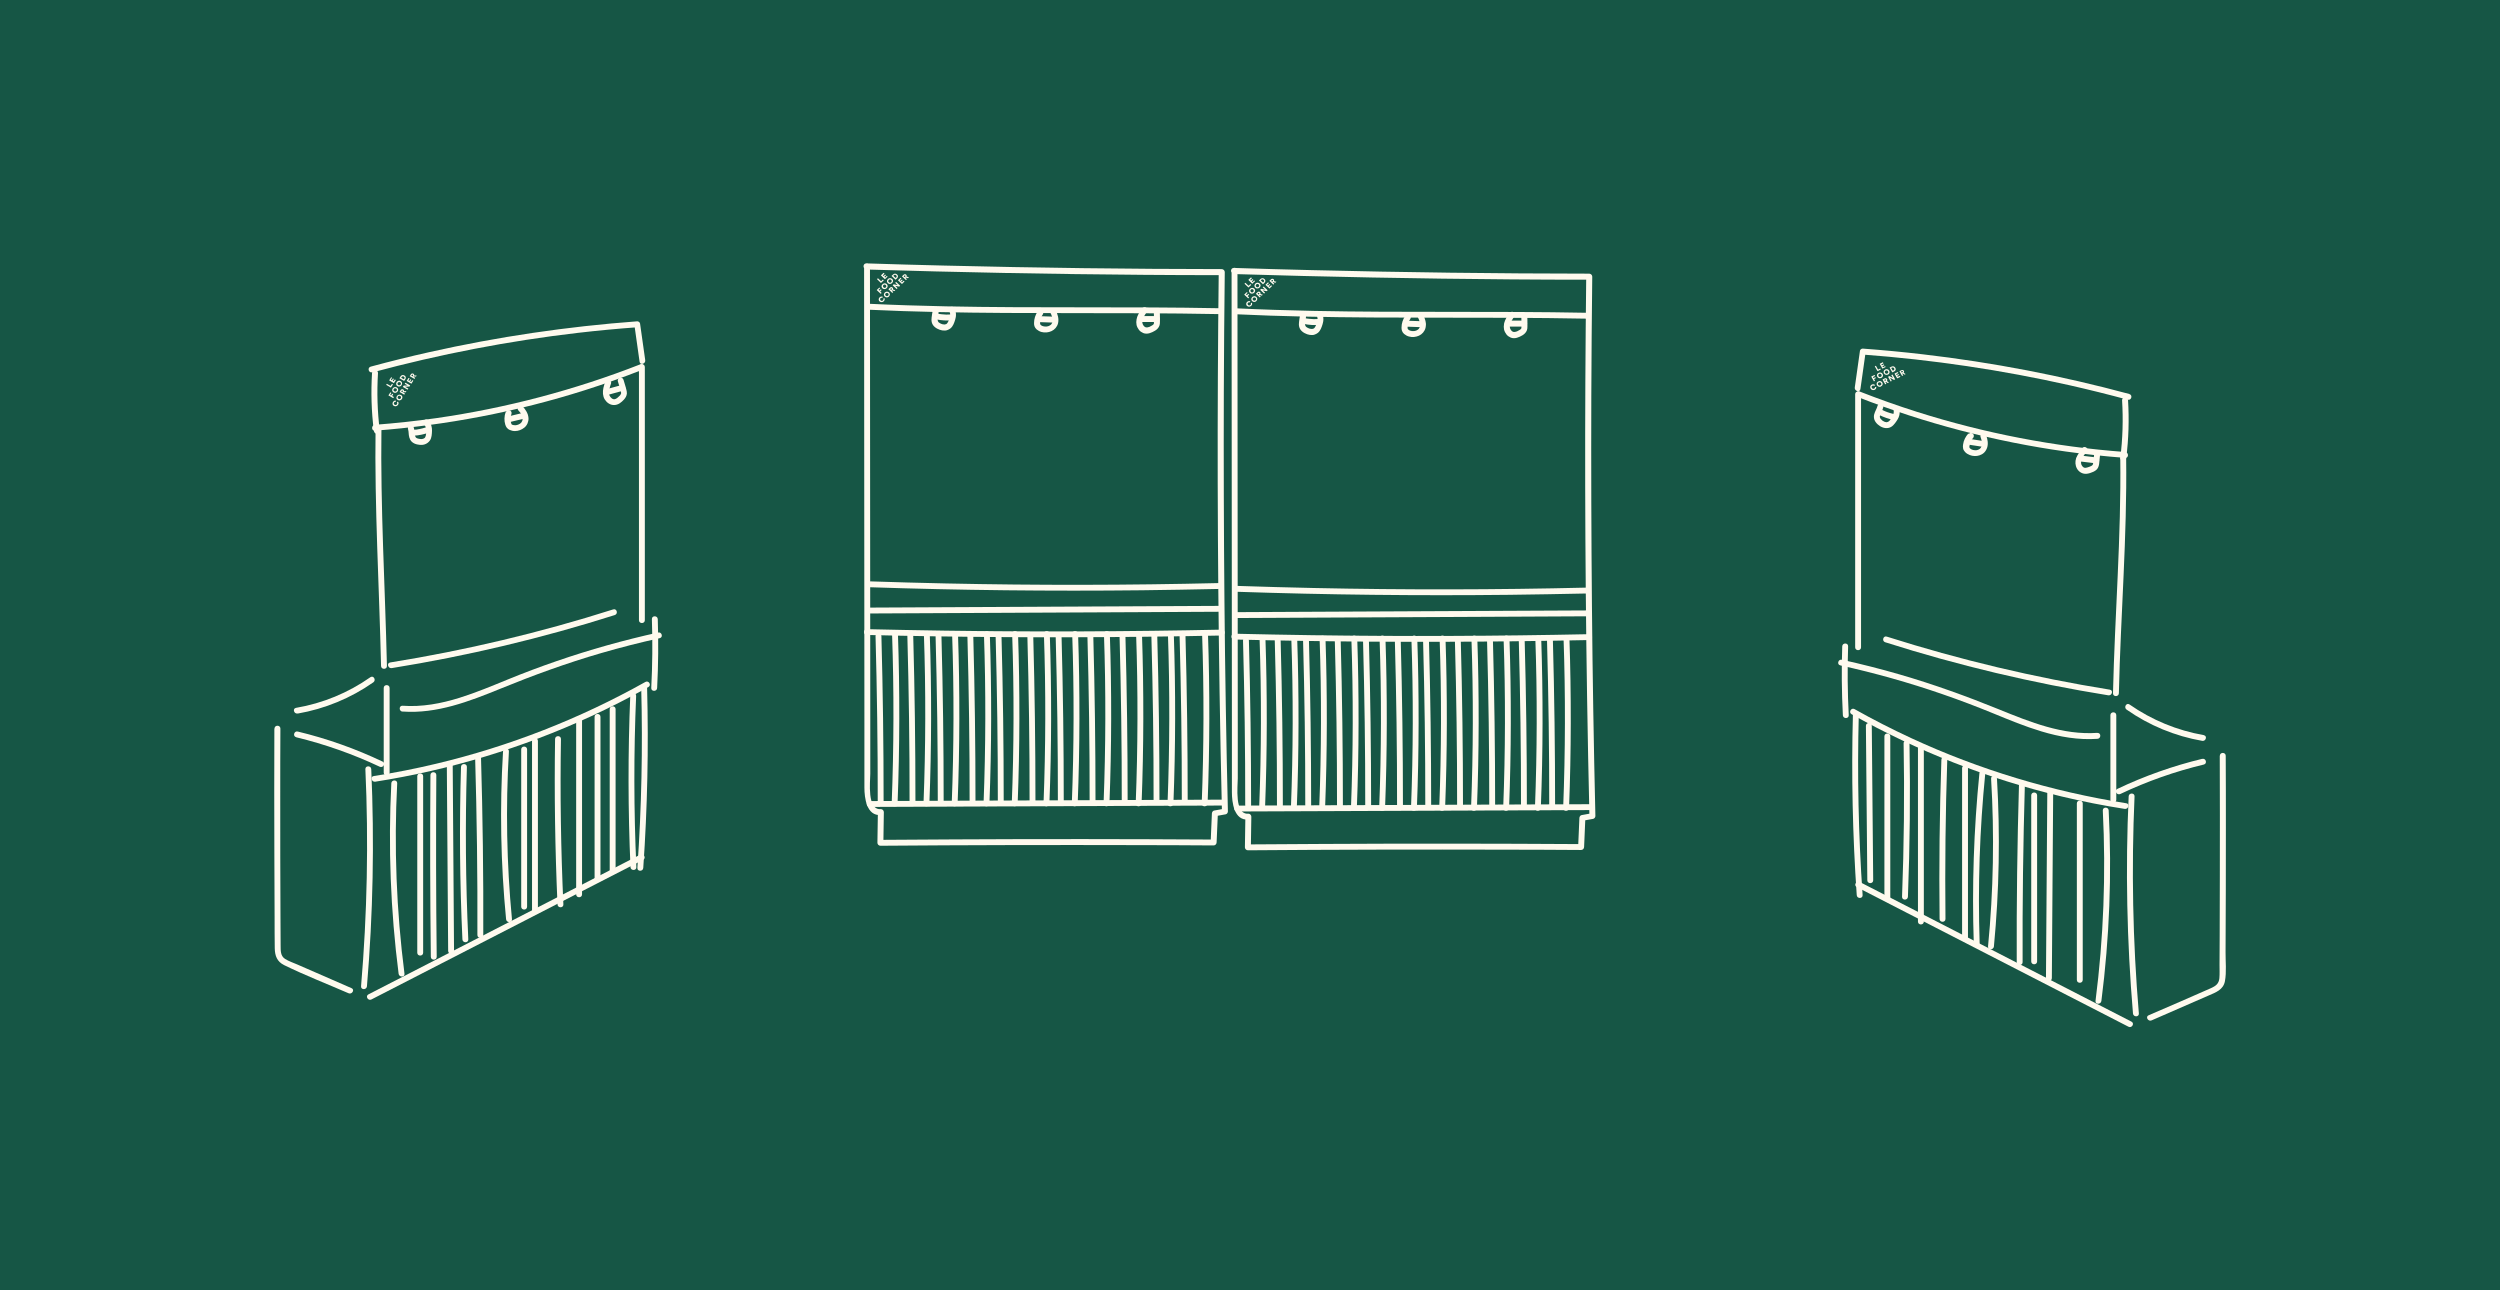 <svg viewBox="0 0 318.92 164.61" xmlns="http://www.w3.org/2000/svg" data-name="Calque 1" id="Calque_1">
  <defs>
    <style>
      .cls-1 {
        fill: #fffaee;
      }

      .cls-2 {
        fill: #165645;
      }
    </style>
  </defs>
  <rect height="173.67" width="327.45" y="-4.53" x="-4.27" class="cls-2"></rect>
  <g>
    <path d="M47.91,54.65c-.14,10.11.47,20.21.7,30.31.01.48.76.48.75,0-.23-10.11-.84-20.2-.7-30.31,0-.48-.74-.48-.75,0h0Z" class="cls-1"></path>
    <path d="M47.82,54.94c9.09-.68,18.09-2.4,26.78-5.16,2.46-.78,4.9-1.65,7.3-2.59.44-.17.25-.9-.2-.72-8.38,3.28-17.13,5.59-26.04,6.87-2.6.37-5.21.65-7.83.85-.48.04-.48.79,0,.75h0Z" class="cls-1"></path>
    <path d="M81.51,46.82v32.3c0,.48.75.48.75,0v-32.3c0-.48-.75-.48-.75,0h0Z" class="cls-1"></path>
    <path d="M47.46,47.58c-.15,2.46-.08,4.93.23,7.37.03.2.15.38.38.38.18,0,.4-.17.38-.38-.31-2.44-.38-4.91-.23-7.37.01-.2-.18-.38-.38-.38-.21,0-.36.17-.38.38h0Z" class="cls-1"></path>
    <path d="M47.49,47.51c8.61-2.32,17.39-4.02,26.25-5.05,2.51-.29,5.03-.53,7.55-.71l-.36-.28c.22,1.56.44,3.12.66,4.68.07.48.79.27.72-.2-.22-1.56-.44-3.12-.66-4.68-.02-.15-.21-.29-.36-.28-8.92.66-17.79,1.97-26.52,3.93-2.51.56-5,1.18-7.48,1.85-.47.13-.27.85.2.72h0Z" class="cls-1"></path>
    <path d="M49.97,85.23c9.64-1.55,19.15-3.81,28.46-6.77.46-.15.26-.87-.2-.72-9.3,2.96-18.82,5.22-28.46,6.77-.48.08-.27.8.2.72h0Z" class="cls-1"></path>
    <path d="M51.36,90.77c4.36.31,8.5-1.29,12.47-2.91,4.21-1.72,8.47-3.27,12.84-4.54,2.48-.72,4.98-1.36,7.49-1.91.47-.1.27-.83-.2-.72-4.38.97-8.7,2.18-12.94,3.64-2.09.72-4.17,1.5-6.22,2.34s-4.06,1.68-6.16,2.34c-2.36.74-4.8,1.2-7.29,1.02-.48-.03-.48.72,0,.75h0Z" class="cls-1"></path>
    <path d="M48.95,87.76v10.81c0,.48.75.48.75,0v-10.81c0-.48-.75-.48-.75,0h0Z" class="cls-1"></path>
    <path d="M83.16,78.98c.1,2.93.07,5.86-.08,8.79-.02.48.73.48.75,0,.15-2.93.18-5.86.08-8.79-.02-.48-.77-.48-.75,0h0Z" class="cls-1"></path>
    <path d="M37.78,94.05c3.67.89,7.25,2.15,10.66,3.76.43.21.81-.44.38-.65-3.47-1.65-7.1-2.94-10.84-3.84-.47-.11-.67.61-.2.72h0Z" class="cls-1"></path>
    <path d="M35,92.94c-.02,5.36-.02,10.72,0,16.09,0,2.66.01,5.32.03,7.98,0,1.32,0,2.64.02,3.96.02.97.29,1.7,1.2,2.15,2.67,1.31,5.49,2.4,8.22,3.59.44.19.82-.46.38-.65-2.31-1.01-4.62-2.01-6.92-3.02-.51-.22-1.08-.41-1.56-.71-.61-.39-.56-1.07-.57-1.71,0-1.25-.01-2.49-.02-3.74-.02-5.07-.04-10.14-.03-15.21,0-2.91,0-5.82.02-8.73,0-.48-.75-.48-.75,0h0Z" class="cls-1"></path>
    <path d="M46.61,98.12c.42,9.23.23,18.49-.55,27.7-.04.48.71.48.75,0,.78-9.21.96-18.46.55-27.7-.02-.48-.77-.48-.75,0h0Z" class="cls-1"></path>
    <path d="M47.38,127.5c9-4.63,18-9.25,27-13.88,2.56-1.31,5.11-2.63,7.67-3.94.43-.22.05-.87-.38-.65-9,4.63-18,9.25-27,13.88-2.56,1.31-5.11,2.63-7.67,3.94-.43.22-.05.87.38.65h0Z" class="cls-1"></path>
    <path d="M81.8,87.76c.2,7.66.04,15.32-.49,22.96-.03.48.72.48.75,0,.53-7.64.69-15.3.49-22.96-.01-.48-.76-.48-.75,0h0Z" class="cls-1"></path>
    <path d="M47.87,99.72c9.51-1.49,18.78-4.31,27.52-8.34,2.49-1.15,4.93-2.4,7.33-3.74.42-.24.04-.88-.38-.65-8.37,4.69-17.37,8.22-26.71,10.44-2.63.63-5.29,1.15-7.96,1.57-.48.07-.27.8.2.72h0Z" class="cls-1"></path>
    <path d="M49.92,99.92c-.41,8.11-.1,16.25.93,24.3.06.47.81.48.75,0-1.03-8.06-1.35-16.19-.93-24.3.02-.48-.73-.48-.75,0h0Z" class="cls-1"></path>
    <path d="M53.23,99.02v22.52c0,.48.75.48.75,0v-22.52c0-.48-.75-.48-.75,0h0Z" class="cls-1"></path>
    <path d="M57,97.44c.06,7.96.11,15.91.17,23.87,0,.48.75.48.75,0-.06-7.96-.11-15.91-.17-23.87,0-.48-.75-.48-.75,0h0Z" class="cls-1"></path>
    <path d="M60.61,96.54c.22,7.58.32,15.16.29,22.74,0,.48.75.48.75,0,.03-7.58-.07-15.16-.29-22.74-.01-.48-.76-.48-.75,0h0Z" class="cls-1"></path>
    <path d="M64.17,95.86c-.43,7.14-.3,14.3.39,21.41.05.48.8.48.75,0-.68-7.12-.81-14.28-.39-21.41.03-.48-.72-.48-.75,0h0Z" class="cls-1"></path>
    <path d="M67.87,94.51v21.62c0,.48.75.48.75,0v-21.62c0-.48-.75-.48-.75,0h0Z" class="cls-1"></path>
    <path d="M73.5,91.81c0,7.43,0,14.86,0,22.29,0,.48.75.48.75,0,0-7.43,0-14.86,0-22.29,0-.48-.75-.48-.75,0h0Z" class="cls-1"></path>
    <path d="M77.78,90.46c0,6.91,0,13.81,0,20.72,0,.48.75.48.75,0,0-6.91,0-13.81,0-20.72,0-.48-.75-.48-.75,0h0Z" class="cls-1"></path>
    <path d="M37.97,91.03c3.46-.6,6.79-1.97,9.66-3.99.39-.28.02-.93-.38-.65-2.83,1.99-6.08,3.33-9.49,3.91-.47.08-.27.8.2.72h0Z" class="cls-1"></path>
    <path d="M270.48,58.43c.13,10.02-.7,20-.93,30.01-.01.48.74.48.75,0,.23-10.01,1.06-20,.93-30.01,0-.48-.76-.48-.75,0h0Z" class="cls-1"></path>
    <path d="M271.1,57.66c-9.02-.67-17.95-2.39-26.58-5.13-2.46-.78-4.9-1.65-7.3-2.59-.45-.18-.64.55-.2.72,8.53,3.34,17.44,5.67,26.51,6.94,2.51.35,5.04.62,7.57.81.48.04.48-.71,0-.75h0Z" class="cls-1"></path>
    <path d="M236.66,50.29c0,8.36,0,16.73,0,25.09,0,2.4,0,4.8,0,7.2,0,.48.75.48.75,0,0-8.36,0-16.73,0-25.09,0-2.4,0-4.8,0-7.2,0-.48-.75-.48-.75,0h0Z" class="cls-1"></path>
    <path d="M270.71,51.05c.15,2.46.08,4.93-.23,7.37-.03.2.19.38.38.38.22,0,.35-.17.38-.38.31-2.44.38-4.91.23-7.37-.01-.2-.16-.38-.38-.38-.19,0-.39.17-.38.38h0Z" class="cls-1"></path>
    <path d="M271.63,50.26c-8.64-2.33-17.44-4.03-26.33-5.06-2.55-.3-5.11-.54-7.67-.73-.15-.01-.34.12-.36.28-.22,1.56-.44,3.12-.66,4.68-.07.47.66.68.72.2.22-1.56.44-3.12.66-4.68l-.36.28c8.89.66,17.74,1.97,26.44,3.93,2.47.56,4.92,1.17,7.36,1.83.47.13.67-.6.2-.72h0Z" class="cls-1"></path>
    <path d="M269.15,87.98c-9.64-1.55-19.15-3.81-28.46-6.77-.46-.15-.66.58-.2.72,9.3,2.96,18.82,5.22,28.46,6.77.47.08.68-.65.2-.72h0Z" class="cls-1"></path>
    <path d="M267.56,93.49c-4.42.31-8.58-1.38-12.59-3.01s-8.34-3.2-12.63-4.44c-2.44-.71-4.9-1.33-7.38-1.88-.47-.1-.67.62-.2.72,4.42.98,8.78,2.2,13.05,3.68,2.17.75,4.31,1.56,6.43,2.43s4.07,1.68,6.17,2.31c2.32.7,4.73,1.12,7.16.95.48-.03.48-.78,0-.75h0Z" class="cls-1"></path>
    <path d="M269.22,91.23c0,3.6,0,7.21,0,10.81,0,.48.75.48.75,0,0-3.6,0-7.21,0-10.81,0-.48-.75-.48-.75,0h0Z" class="cls-1"></path>
    <path d="M235.01,82.45c-.1,2.93-.07,5.86.08,8.79.02.48.77.48.75,0-.15-2.93-.18-5.86-.08-8.79.02-.48-.73-.48-.75,0h0Z" class="cls-1"></path>
    <path d="M280.94,96.8c-3.73.9-7.37,2.19-10.84,3.84-.44.21-.06.85.38.65,3.41-1.62,6.99-2.88,10.66-3.76.47-.11.27-.84-.2-.72h0Z" class="cls-1"></path>
    <path d="M283.17,96.41c.02,5.07.02,10.14.01,15.21,0,2.58-.01,5.15-.02,7.73,0,1.25-.01,2.49-.02,3.74,0,.56.03,1.15-.02,1.71-.07.71-.48.99-1.08,1.26-2.64,1.18-5.3,2.31-7.95,3.46-.44.19-.06.84.38.65,2.42-1.06,4.84-2.11,7.27-3.17.92-.4,1.88-.73,2.09-1.83.22-1.18.07-2.51.08-3.7.03-5.32.04-10.64.04-15.96,0-3.03,0-6.07-.02-9.1,0-.48-.75-.48-.75,0h0Z" class="cls-1"></path>
    <path d="M271.55,101.59c-.42,9.23-.23,18.49.55,27.7.04.48.79.48.75,0-.78-9.21-.96-18.46-.55-27.7.02-.48-.73-.48-.75,0h0Z" class="cls-1"></path>
    <path d="M271.91,130.33c-9-4.63-18-9.25-27-13.88-2.56-1.31-5.11-2.63-7.67-3.94-.43-.22-.81.43-.38.65,9,4.63,18,9.25,27,13.88,2.56,1.31,5.11,2.63,7.67,3.94.43.22.81-.43.38-.65h0Z" class="cls-1"></path>
    <path d="M236.37,91.23c-.2,7.66-.04,15.32.49,22.96.03.48.78.48.75,0-.53-7.64-.69-15.3-.49-22.96.01-.48-.74-.48-.75,0h0Z" class="cls-1"></path>
    <path d="M271.25,102.47c-9.47-1.49-18.74-4.28-27.44-8.31-2.46-1.14-4.87-2.37-7.23-3.7-.42-.24-.8.41-.38.65,8.39,4.71,17.42,8.25,26.78,10.49,2.67.64,5.36,1.17,8.07,1.59.47.07.68-.65.2-.72h0Z" class="cls-1"></path>
    <path d="M268.25,103.39c.41,8.11.1,16.25-.93,24.3-.06.48.69.47.75,0,1.03-8.06,1.35-16.19.93-24.3-.02-.48-.77-.48-.75,0h0Z" class="cls-1"></path>
    <path d="M264.94,102.49c0,7.51,0,15.01,0,22.52,0,.48.75.48.75,0,0-7.51,0-15.01,0-22.52,0-.48-.75-.48-.75,0h0Z" class="cls-1"></path>
    <path d="M261.17,100.91c-.06,7.96-.11,15.91-.17,23.87,0,.48.75.48.75,0,.06-7.96.11-15.91.17-23.87,0-.48-.75-.48-.75,0h0Z" class="cls-1"></path>
    <path d="M257.56,100.01c-.22,7.58-.32,15.16-.29,22.74,0,.48.75.48.75,0-.03-7.58.07-15.16.29-22.74.01-.48-.74-.48-.75,0h0Z" class="cls-1"></path>
    <path d="M254,99.33c.43,7.14.3,14.3-.39,21.41-.05.48.7.48.75,0,.68-7.12.81-14.28.39-21.41-.03-.48-.78-.48-.75,0h0Z" class="cls-1"></path>
    <path d="M250.3,97.99c0,7.21,0,14.41,0,21.62,0,.48.75.48.75,0,0-7.21,0-14.41,0-21.62,0-.48-.75-.48-.75,0h0Z" class="cls-1"></path>
    <path d="M244.67,95.28c0,7.43,0,14.86,0,22.29,0,.48.75.48.75,0,0-7.43,0-14.86,0-22.29,0-.48-.75-.48-.75,0h0Z" class="cls-1"></path>
    <path d="M240.39,93.93c0,6.91,0,13.81,0,20.72,0,.48.75.48.75,0,0-6.91,0-13.81,0-20.72,0-.48-.75-.48-.75,0h0Z" class="cls-1"></path>
    <path d="M281.15,93.78c-3.41-.59-6.65-1.93-9.49-3.91-.4-.28-.77.37-.38.65,2.88,2.02,6.2,3.39,9.66,3.99.47.08.67-.64.2-.72h0Z" class="cls-1"></path>
    <path d="M110.5,34.38c11.79.36,23.58.59,35.38.68,3.32.03,6.65.04,9.97.04l-.38-.38c-.1,8.93-.15,17.87-.13,26.8s.1,17.87.24,26.8c.08,5.07.18,10.14.3,15.21l.28-.36-1.28.23c-.17.03-.27.21-.28.36l-.16,3.72.38-.38c-11.02-.07-22.04-.08-33.06-.02-3.15.01-6.3.03-9.45.06l.38.38.06-3.92c0-.19-.17-.39-.38-.38-1.8.15-1.35-3.52-1.35-4.5,0-2.33,0-4.65,0-6.98,0-4.69,0-9.38-.01-14.08,0-9.3-.02-18.6-.02-27.9,0-5.27,0-10.55-.01-15.82,0-.48-.75-.48-.75,0,0,9.72.02,19.43.02,29.15s.02,19.43.02,29.15c0,2.74,0,5.48,0,8.22,0,1.32.27,3.66,2.1,3.51l-.38-.38-.06,3.92c0,.2.17.38.38.38,11.02-.09,22.04-.11,33.06-.08,3.15,0,6.3.02,9.45.04.21,0,.37-.17.38-.38l.16-3.72-.28.36,1.28-.23c.16-.03.28-.21.28-.36-.21-8.93-.36-17.86-.44-26.8s-.11-17.87-.08-26.8c.02-5.07.06-10.14.12-15.21,0-.2-.17-.37-.38-.38-11.8-.01-23.59-.16-35.38-.45-3.32-.08-6.64-.17-9.96-.28-.48-.01-.48.74,0,.75h0Z" class="cls-1"></path>
    <path d="M110.82,39.51c11.59.55,23.2.4,34.8.45,3.3.01,6.6.05,9.89.11.48,0,.48-.74,0-.75-11.6-.23-23.21,0-34.81-.24-3.3-.07-6.59-.17-9.89-.33-.48-.02-.48.73,0,.75h0Z" class="cls-1"></path>
    <path d="M118.95,39.66c0,.11,0,.22-.02.33v-.1c-.04.41-.17.83-.06,1.25.13.48.56.77,1.01.93.2.07.43.11.64.1.12,0,.24-.02.35-.07.14-.05.26-.12.38-.21.33-.27.48-.71.6-1.11.06-.21.11-.43.1-.66,0-.25-.06-.49-.15-.72-.04-.09-.08-.17-.17-.22-.08-.05-.2-.07-.29-.04s-.18.09-.22.17-.07.2-.04.29c.06.15.11.3.13.45v-.1c0,.12,0,.25-.01.37v-.1c-.02.27-.12.54-.23.8l.04-.09c-.05.11-.11.22-.18.32l.06-.08c-.05.06-.1.12-.16.17l.08-.06c-.06.04-.11.08-.18.1l.09-.04c-.07.03-.14.05-.22.06h.1c-.09,0-.19,0-.28-.01h.1c-.14,0-.27-.04-.4-.1l.09.04c-.13-.06-.26-.12-.37-.21l.08.06c-.06-.04-.11-.09-.15-.15l.06.08c-.04-.05-.07-.1-.1-.16l.04.09c-.03-.07-.05-.14-.06-.22v.1c0-.14,0-.27.02-.41v.1c.03-.32.12-.64.1-.96,0-.2-.17-.38-.38-.38-.2,0-.38.17-.38.38h0Z" class="cls-1"></path>
    <path d="M121.43,40.11c-.48.04-.96.03-1.43-.03h.1c-.15,0-.3-.03-.45-.06-.1-.02-.2-.01-.29.04-.08.05-.15.13-.17.22-.02.1-.02.2.04.29.05.08.13.15.22.17.65.14,1.32.18,1.98.12.1,0,.19-.04.27-.11.07-.07.11-.17.11-.27s-.04-.2-.11-.27c-.07-.06-.17-.12-.27-.11h0Z" class="cls-1"></path>
    <path d="M132.38,39.72c-.3.43-.47.97-.47,1.49,0,.14.01.29.06.42.06.15.15.29.27.39.18.15.39.27.62.33.43.12.88.07,1.28-.11s.72-.55.83-.99c.14-.58-.04-1.19-.32-1.7-.09-.17-.35-.24-.51-.13-.18.11-.23.33-.13.51.05.09.09.18.13.27l-.04-.09c.08.19.14.39.17.6v-.1c0,.14,0,.27,0,.41v-.1c0,.11-.03.22-.07.32l.04-.09c-.04.08-.08.16-.13.23l.06-.08c-.06.08-.13.14-.2.2l.08-.06c-.08.06-.18.12-.27.16l.09-.04c-.12.05-.25.08-.38.1h.1c-.14,0-.27,0-.41-.01h.1c-.12,0-.24-.04-.35-.08l.09.04c-.1-.04-.18-.09-.27-.16l.08.06s-.1-.08-.14-.13l.06.08s-.05-.08-.07-.12l.04.09s-.03-.1-.04-.15v.1c0-.15,0-.31.02-.46v.1c.01-.21.07-.41.15-.6l-.04.09c.06-.15.14-.29.23-.42.05-.08.06-.2.04-.29s-.09-.18-.17-.22c-.09-.05-.19-.07-.29-.04s-.17.09-.22.17h0Z" class="cls-1"></path>
    <path d="M134.58,40.4c-.68-.02-1.37-.04-2.05-.07-.2,0-.38.18-.38.38,0,.21.16.37.38.38.68.02,1.37.04,2.05.07.2,0,.38-.18.38-.38,0-.21-.16-.37-.38-.38h0Z" class="cls-1"></path>
    <path d="M145.65,39.39c-.28.41-.57.84-.66,1.34-.05.25-.05.49,0,.74.06.23.17.44.31.62s.34.31.55.4c.25.1.53.09.78.02s.49-.19.71-.32c.25-.15.45-.35.56-.63.06-.15.07-.32.07-.48,0-.15,0-.29,0-.44,0-.3,0-.6-.02-.91,0-.2-.17-.38-.38-.38-.2,0-.38.17-.38.38,0,.26.02.52.02.78s.02.5-.01.75v-.1s0,.07,0,.1c0,.01,0,.03-.01.04,0,.01-.02.06,0,0,.03-.06,0,0,0,.01,0,.01-.01.02-.02.03s-.02.02-.02.03c.04-.08.04-.05.02-.02-.02.02-.04.04-.06.06-.02.01-.04.05-.06.05,0,0,.07-.05.03-.02-.01,0-.03.02-.04.03-.03.02-.05.03-.08.05-.11.06-.22.12-.33.18-.01,0-.08.03-.02,0,.05-.02,0,0,0,0-.03.01-.07.02-.1.03-.07.02-.13.04-.2.04h.1c-.08,0-.16,0-.24-.01h.1c-.05,0-.1,0-.15-.02-.01,0-.03-.01-.04-.01-.04-.01.09.04.04.01-.02-.01-.04-.02-.07-.04s-.04-.03-.06-.04c-.05-.03.06.05.03.02,0,0-.02-.01-.03-.02-.04-.04-.08-.07-.11-.12,0,0-.02-.02-.02-.03,0,.01.06.08.02.03-.01-.02-.03-.04-.04-.06-.03-.04-.05-.09-.07-.14.06.11.01.03,0,0,0-.02-.02-.05-.02-.07-.01-.05-.03-.11-.03-.16v.1c0-.11,0-.22.02-.33v.1c0-.12.03-.23.07-.34,0-.03.02-.06.03-.08,0-.01.01-.03.02-.04,0,.01-.03.07-.01.03.03-.06.05-.12.08-.17.12-.22.26-.43.4-.63.11-.16.04-.42-.13-.51-.19-.1-.39-.04-.51.13h0Z" class="cls-1"></path>
    <path d="M147.56,40.32h-2.11c-.2,0-.38.17-.38.38s.16.38.38.38h2.11c.2,0,.38-.17.38-.38s-.16-.38-.38-.38h0Z" class="cls-1"></path>
    <path d="M110.85,74.91c11.6.39,23.2.52,34.81.39,3.29-.04,6.57-.1,9.86-.17.48-.01.48-.76,0-.75-11.6.28-23.21.3-34.81.05-3.29-.07-6.57-.16-9.85-.27-.48-.02-.48.73,0,.75h0Z" class="cls-1"></path>
    <path d="M110.94,78.26c11.6-.06,23.21-.11,34.81-.17l9.86-.05c.48,0,.48-.75,0-.75-11.6.06-23.21.11-34.81.17-3.29.02-6.57.03-9.86.05-.48,0-.48.75,0,.75h0Z" class="cls-1"></path>
    <path d="M110.58,81c11.78.29,23.56.37,35.34.23,3.32-.04,6.64-.09,9.95-.16.48-.01.48-.76,0-.75-11.78.25-23.56.3-35.34.13-3.32-.05-6.64-.11-9.95-.19-.48-.01-.48.74,0,.75h0Z" class="cls-1"></path>
    <path d="M110.94,102.94c11.69-.05,23.38-.09,35.06-.14,3.32-.01,6.64-.03,9.96-.04.48,0,.48-.75,0-.75-11.71.05-23.41.09-35.12.14-3.3.01-6.6.03-9.91.04-.48,0-.48.75,0,.75h0Z" class="cls-1"></path>
    <path d="M111.69,81.12c.19,7.01.29,14.02.28,21.04,0,.48.75.48.75,0,0-7.01-.09-14.03-.28-21.04-.01-.48-.76-.48-.75,0h0Z" class="cls-1"></path>
    <path d="M113.8,80.87c.25,7.21.23,14.42-.05,21.63-.02.48.73.48.75,0,.28-7.21.29-14.42.05-21.63-.02-.48-.77-.48-.75,0h0Z" class="cls-1"></path>
    <path d="M115.75,81.12c.19,7.01.29,14.02.28,21.04,0,.48.75.48.75,0,0-7.01-.09-14.03-.28-21.04-.01-.48-.76-.48-.75,0h0Z" class="cls-1"></path>
    <path d="M117.86,80.87c.25,7.21.23,14.42-.05,21.63-.02.48.73.48.75,0,.28-7.21.29-14.42.05-21.63-.02-.48-.77-.48-.75,0h0Z" class="cls-1"></path>
    <path d="M119.35,81.12c.19,7.01.29,14.02.28,21.04,0,.48.75.48.75,0,0-7.01-.09-14.03-.28-21.04-.01-.48-.76-.48-.75,0h0Z" class="cls-1"></path>
    <path d="M121.46,80.87c.25,7.21.23,14.42-.05,21.63-.02.48.73.48.75,0,.28-7.21.29-14.42.05-21.63-.02-.48-.77-.48-.75,0h0Z" class="cls-1"></path>
    <path d="M123.41,81.12c.19,7.01.29,14.02.28,21.04,0,.48.75.48.75,0,0-7.01-.09-14.03-.28-21.04-.01-.48-.76-.48-.75,0h0Z" class="cls-1"></path>
    <path d="M125.52,80.87c.25,7.21.23,14.42-.05,21.63-.02.48.73.48.75,0,.28-7.21.29-14.42.05-21.63-.02-.48-.77-.48-.75,0h0Z" class="cls-1"></path>
    <path d="M127.01,81.12c.19,7.01.29,14.02.28,21.04,0,.48.75.48.75,0,0-7.01-.09-14.03-.28-21.04-.01-.48-.76-.48-.75,0h0Z" class="cls-1"></path>
    <path d="M129.12,80.87c.25,7.21.23,14.42-.05,21.63-.02.48.73.48.75,0,.28-7.21.29-14.42.05-21.63-.02-.48-.77-.48-.75,0h0Z" class="cls-1"></path>
    <path d="M131.06,81.12c.19,7.01.29,14.02.28,21.04,0,.48.75.48.75,0,0-7.01-.09-14.03-.28-21.04-.01-.48-.76-.48-.75,0h0Z" class="cls-1"></path>
    <path d="M133.17,80.87c.25,7.21.23,14.42-.05,21.63-.02.48.73.48.75,0,.28-7.21.29-14.42.05-21.63-.02-.48-.77-.48-.75,0h0Z" class="cls-1"></path>
    <path d="M134.67,81.12c.19,7.01.29,14.02.28,21.04,0,.48.75.48.75,0,0-7.01-.09-14.03-.28-21.04-.01-.48-.76-.48-.75,0h0Z" class="cls-1"></path>
    <path d="M136.78,80.87c.25,7.21.23,14.42-.05,21.63-.02.48.73.48.75,0,.28-7.21.29-14.42.05-21.63-.02-.48-.77-.48-.75,0h0Z" class="cls-1"></path>
    <path d="M138.72,81.12c.19,7.01.29,14.02.28,21.04,0,.48.75.48.75,0,0-7.01-.09-14.03-.28-21.04-.01-.48-.76-.48-.75,0h0Z" class="cls-1"></path>
    <path d="M140.83,80.87c.25,7.21.23,14.42-.05,21.63-.02.48.73.48.75,0,.28-7.21.29-14.42.05-21.63-.02-.48-.77-.48-.75,0h0Z" class="cls-1"></path>
    <path d="M142.82,81.12c.19,7.01.29,14.02.28,21.04,0,.48.75.48.75,0,0-7.01-.09-14.03-.28-21.04-.01-.48-.76-.48-.75,0h0Z" class="cls-1"></path>
    <path d="M144.93,80.87c.25,7.21.23,14.42-.05,21.63-.02.48.73.48.75,0,.28-7.21.29-14.42.05-21.63-.02-.48-.77-.48-.75,0h0Z" class="cls-1"></path>
    <path d="M146.88,81.12c.19,7.01.29,14.02.28,21.04,0,.48.75.48.75,0,0-7.01-.09-14.03-.28-21.04-.01-.48-.76-.48-.75,0h0Z" class="cls-1"></path>
    <path d="M148.99,80.87c.25,7.21.23,14.42-.05,21.63-.02.48.73.48.75,0,.28-7.21.29-14.42.05-21.63-.02-.48-.77-.48-.75,0h0Z" class="cls-1"></path>
    <path d="M150.48,81.12c.19,7.01.29,14.02.28,21.04,0,.48.75.48.75,0,0-7.01-.09-14.03-.28-21.04-.01-.48-.76-.48-.75,0h0Z" class="cls-1"></path>
    <path d="M153.35,80.87c.25,7.21.23,14.42-.05,21.63-.02.48.73.48.75,0,.28-7.21.29-14.42.05-21.63-.02-.48-.77-.48-.75,0h0Z" class="cls-1"></path>
    <g>
      <path d="M112.18,38.43s-.03-.04-.04-.06c-.07-.13-.06-.26.02-.38.05-.07.12-.12.21-.15.08-.03.17-.02.24.02,0,0,0,0,.02,0-.03.05-.05.09-.08.14,0,0,0,0,0,0-.07-.03-.14-.02-.2.02-.03.02-.06.06-.07.09-.03.09,0,.16.06.22.1.09.24.07.32-.03.05-.06.06-.13.02-.2.05-.03.09-.05.14-.08,0,0,0,0,0,.01.04.08.05.17.02.25-.06.14-.17.23-.33.26-.1.02-.19-.01-.27-.07,0,0,0,0-.01,0-.02-.02-.04-.03-.05-.05Z" class="cls-1"></path>
      <path d="M112.73,34.81l.11.1-.22.21.1.09.2-.19.1.1-.2.19.1.09h.01c.06-.07.13-.13.19-.2,0,0,.02,0,.02,0,.03.03.06.06.09.09l-.34.32h-.02c-.16-.17-.32-.32-.48-.47,0,0-.01,0-.02-.01.11-.11.22-.21.34-.32Z" class="cls-1"></path>
      <path d="M112,35.5l.4.38.23-.22.11.1-.35.33h-.02c-.16-.17-.32-.32-.48-.47,0,0-.01,0-.02-.01.04-.04.08-.08.12-.11Z" class="cls-1"></path>
      <path d="M114.18,36.44c.05.05.11.1.16.16s.11.1.16.16l-.12.11-.51-.48h.01s.08-.09.12-.12c0,0,.02-.01.03,0,.15.03.31.06.46.1,0,0,.01,0,.02,0l-.31-.29.12-.11.51.48-.04.04s-.05.04-.07.07c0,0-.02,0-.03,0-.17-.03-.34-.07-.51-.1,0,0-.01,0-.02,0,0,0,0,0,0,0Z" class="cls-1"></path>
      <path d="M113.11,36.77c-.09.08-.19.12-.31.11-.15-.01-.25-.09-.31-.21-.06-.12-.04-.24.04-.35.05-.08.13-.13.22-.16.15-.05.3,0,.4.11.13.15.1.34-.01.46-.01.01-.02.02-.03.03ZM112.7,36.66c.11.11.26.07.33-.03.09-.13,0-.3-.15-.33-.09-.01-.18.04-.22.12-.04.08-.03.16.05.23Z" class="cls-1"></path>
      <path d="M113.39,37.84c-.08.07-.2.12-.34.09-.22-.05-.4-.31-.22-.56.07-.1.18-.16.3-.17.12,0,.22.04.3.13.14.15.11.36-.05.51ZM112.99,37.71c.08.08.19.09.29.02.07-.05.1-.14.08-.21-.02-.08-.11-.15-.2-.16-.09,0-.18.04-.22.13-.04.08-.02.16.05.23Z" class="cls-1"></path>
      <path d="M113.79,36.12c-.08.07-.19.11-.31.1-.23-.02-.44-.29-.27-.55.07-.11.18-.18.32-.19.12,0,.22.04.3.12.15.16.12.37-.04.51ZM113.69,36c.09-.09.09-.2,0-.29-.09-.09-.22-.09-.31,0-.09.09-.09.21,0,.29.09.09.22.09.31,0Z" class="cls-1"></path>
      <path d="M114.24,35.68c-.17-.16-.34-.32-.51-.48,0,0,0,0,0,0,.07-.07.14-.14.22-.2.12-.1.29-.13.44-.02.09.06.15.14.16.25,0,.08-.02.16-.07.22-.02.02-.03.04-.05.06-.06.06-.12.12-.18.17,0,0,0,0-.01,0ZM114.25,35.46s.07-.06.1-.09c.05-.06.06-.13.01-.2-.02-.02-.04-.05-.06-.07-.07-.06-.16-.07-.23-.02-.04.03-.07.06-.11.1,0,0,0,0,0,0l.29.28Z" class="cls-1"></path>
      <path d="M115.96,35.37s-.08.08-.13.12c0,0-.01,0-.02,0-.08-.03-.17-.05-.25-.08-.01,0-.02,0-.03,0,0,0-.02.02-.03.03l.19.18-.12.11c-.17-.16-.34-.32-.51-.48,0,0,0,0,.01-.01.06-.06.13-.12.19-.18.04-.04.09-.07.16-.08.14-.02.3.12.23.28,0,0,0,0,0,.02.1.03.21.06.31.09ZM115.4,35.35s.05-.05.08-.07c0,0,.01-.02.02-.03.02-.04.01-.07-.02-.1-.03-.03-.07-.03-.1,0-.03.03-.07.06-.1.09l.12.12Z" class="cls-1"></path>
      <path d="M113.33,36.9s0,0,.01-.01c.06-.06.13-.12.19-.19.04-.04.09-.07.15-.08.14-.02.3.12.23.28,0,0,0,0,0,.02.05.02.1.03.15.05.05.02.1.03.16.05l-.03.02s-.06.06-.09.09c0,0-.02.01-.03,0-.08-.03-.17-.05-.25-.08-.01,0-.02,0-.03,0,0,0-.02.02-.03.03l.19.18-.12.11c-.17-.16-.34-.32-.51-.48ZM113.67,37s.05-.05.07-.07c0,0,.01-.01.02-.02.03-.04.02-.08,0-.11-.03-.03-.07-.03-.11,0-.03.02-.05.04-.07.06,0,0-.02.02-.02.02l.12.12Z" class="cls-1"></path>
      <path d="M115.06,35.64l.1.1-.2.19.1.09.22-.21.11.1-.33.32-.51-.48.33-.32.11.1-.22.21.1.09.2-.19Z" class="cls-1"></path>
      <path d="M112.29,36.76l-.11.11-.11.11.11.1.19-.18.1.1-.19.19.19.18-.12.11-.51-.48.34-.32.11.1Z" class="cls-1"></path>
    </g>
    <path d="M157.38,34.96c11.79.36,23.58.59,35.38.68,3.32.03,6.65.04,9.97.04l-.38-.38c-.1,8.93-.15,17.87-.13,26.8s.1,17.87.24,26.8c.08,5.07.18,10.14.3,15.21l.28-.36-1.28.23c-.17.03-.27.21-.28.36l-.16,3.72.38-.38c-11.02-.07-22.04-.08-33.06-.02-3.15.01-6.3.03-9.45.06l.38.38c.02-1.31.04-2.61.06-3.92,0-.19-.17-.39-.38-.38-1.8.15-1.35-3.52-1.35-4.5,0-2.33,0-4.65,0-6.98,0-4.69,0-9.38-.01-14.08,0-9.3-.02-18.6-.02-27.9,0-5.27,0-10.55-.01-15.82,0-.48-.75-.48-.75,0,0,9.72.02,19.43.02,29.15s.02,19.43.02,29.15c0,2.74,0,5.48,0,8.22,0,1.32.27,3.66,2.1,3.51l-.38-.38c-.02,1.31-.04,2.61-.06,3.92,0,.2.17.38.38.38,11.02-.09,22.04-.11,33.06-.08,3.15,0,6.3.02,9.45.04.21,0,.37-.17.38-.38l.16-3.72-.28.36,1.28-.23c.16-.03.28-.21.28-.36-.21-8.93-.36-17.86-.44-26.8s-.11-17.87-.08-26.8c.02-5.07.06-10.14.12-15.21,0-.2-.17-.37-.38-.38-11.8-.01-23.59-.16-35.38-.45-3.32-.08-6.64-.17-9.96-.28-.48-.01-.48.74,0,.75h0Z" class="cls-1"></path>
    <path d="M157.69,40.09c11.59.55,23.2.4,34.8.45,3.3.01,6.6.05,9.89.11.48,0,.48-.74,0-.75-11.6-.23-23.21,0-34.81-.24-3.3-.07-6.59-.17-9.89-.33-.48-.02-.48.73,0,.75h0Z" class="cls-1"></path>
    <path d="M165.82,40.23c0,.11,0,.22-.02.33v-.1c-.04.41-.17.83-.06,1.25.13.48.56.77,1.01.93.2.07.43.11.64.1.12,0,.24-.02.35-.07.14-.05.26-.12.38-.21.33-.27.48-.71.6-1.11.06-.21.11-.43.1-.66,0-.25-.06-.49-.15-.72-.04-.09-.08-.17-.17-.22-.08-.05-.2-.07-.29-.04s-.18.09-.22.17-.07.2-.04.29c.06.15.11.3.13.45v-.1c0,.12,0,.25-.01.37v-.1c-.02.27-.12.54-.23.8l.04-.09c-.05.11-.11.22-.18.32l.06-.08c-.05.06-.1.12-.16.17l.08-.06c-.06.04-.11.08-.18.1l.09-.04c-.07.03-.14.05-.22.06h.1c-.09,0-.19,0-.28-.01h.1c-.14,0-.27-.04-.4-.1l.09.04c-.13-.06-.26-.12-.37-.21l.08.06c-.06-.04-.11-.09-.15-.15l.06.08c-.04-.05-.07-.1-.1-.16l.04.09c-.03-.07-.05-.14-.06-.22v.1c0-.14,0-.27.02-.41v.1c.03-.32.12-.64.1-.96,0-.2-.17-.38-.38-.38-.2,0-.38.17-.38.38h0Z" class="cls-1"></path>
    <path d="M168.31,40.69c-.48.04-.96.03-1.43-.03h.1c-.15,0-.3-.03-.45-.06-.1-.02-.2-.01-.29.04-.08.05-.15.13-.17.22-.02.1-.02.2.04.29.05.08.13.15.22.17.65.14,1.32.18,1.98.12.1,0,.19-.04.27-.11.07-.07.11-.17.11-.27s-.04-.2-.11-.27c-.07-.06-.17-.12-.27-.11h0Z" class="cls-1"></path>
    <path d="M179.26,40.3c-.3.43-.47.97-.47,1.49,0,.14.01.29.06.42.06.15.15.29.27.39.18.15.39.27.62.33.43.12.88.07,1.28-.11s.72-.55.83-.99c.14-.58-.04-1.19-.32-1.7-.09-.17-.35-.24-.51-.13-.18.11-.23.33-.13.51.05.09.09.18.13.27l-.04-.09c.08.19.14.39.17.6v-.1c0,.14,0,.27,0,.41v-.1c0,.11-.03.22-.07.32l.04-.09c-.04.08-.08.16-.13.23l.06-.08c-.06.08-.13.14-.2.2l.08-.06c-.08.06-.18.12-.27.16l.09-.04c-.12.05-.25.08-.38.1h.1c-.14,0-.27,0-.41-.01h.1c-.12,0-.24-.04-.35-.08l.09.04c-.1-.04-.18-.09-.27-.16l.08.06s-.1-.08-.14-.13l.06.08s-.05-.08-.07-.12l.04.09s-.03-.1-.04-.15v.1c0-.15,0-.31.02-.46v.1c.01-.21.07-.41.15-.6l-.04.09c.06-.15.14-.29.23-.42.05-.08.06-.2.04-.29s-.09-.18-.17-.22c-.09-.05-.19-.07-.29-.04s-.17.09-.22.17h0Z" class="cls-1"></path>
    <path d="M181.46,40.98c-.68-.02-1.37-.04-2.05-.07-.2,0-.38.18-.38.38,0,.21.16.37.38.38.68.02,1.37.04,2.05.07.2,0,.38-.18.38-.38,0-.21-.16-.37-.38-.38h0Z" class="cls-1"></path>
    <path d="M192.53,39.97c-.28.41-.57.84-.66,1.34-.05.25-.05.49,0,.74.06.23.17.44.31.62s.34.31.55.4c.25.1.53.09.78.02s.49-.19.71-.32c.25-.15.45-.35.56-.63.06-.15.07-.32.07-.48,0-.15,0-.29,0-.44,0-.3,0-.6-.02-.91,0-.2-.17-.38-.38-.38-.2,0-.38.17-.38.38,0,.26.02.52.02.78s.02.5-.01.75v-.1s0,.07,0,.1c0,.01,0,.03-.01.04,0,.01-.02.06,0,0,.03-.06,0,0,0,.01,0,.01-.01.02-.02.03s-.02.02-.02.03c.04-.08.04-.05.02-.02-.02.02-.04.04-.06.06-.02.01-.04.05-.06.05,0,0,.07-.05.03-.02-.01,0-.03.02-.04.03-.03.02-.05.03-.08.05-.11.06-.22.12-.33.18-.01,0-.08.03-.02,0,.05-.02,0,0,0,0-.03.01-.07.02-.1.03-.07.02-.13.04-.2.04h.1c-.08,0-.16,0-.24-.01h.1c-.05,0-.1,0-.15-.02-.01,0-.03-.01-.04-.01-.04-.01.09.04.04.01-.02-.01-.04-.02-.07-.04s-.04-.03-.06-.04c-.05-.03.06.05.03.02,0,0-.02-.01-.03-.02-.04-.04-.08-.07-.11-.12,0,0-.02-.02-.02-.03,0,.01.06.08.02.03-.01-.02-.03-.04-.04-.06-.03-.04-.05-.09-.07-.14.06.11.01.03,0,0,0-.02-.02-.05-.02-.07-.01-.05-.03-.11-.03-.16v.1c0-.11,0-.22.02-.33v.1c0-.12.03-.23.07-.34,0-.03.02-.06.03-.08,0-.01.01-.03.02-.04,0,.01-.03.07-.01.03.03-.06.05-.12.08-.17.12-.22.26-.43.4-.63.11-.16.04-.42-.13-.51-.19-.1-.39-.04-.51.13h0Z" class="cls-1"></path>
    <path d="M194.43,40.9h-2.11c-.2,0-.38.17-.38.38s.16.38.38.38h2.11c.2,0,.38-.17.38-.38s-.16-.38-.38-.38h0Z" class="cls-1"></path>
    <path d="M157.73,75.49c11.6.39,23.2.52,34.81.39,3.29-.04,6.57-.1,9.86-.17.48-.01.48-.76,0-.75-11.6.28-23.21.3-34.81.05-3.29-.07-6.57-.16-9.85-.27-.48-.02-.48.73,0,.75h0Z" class="cls-1"></path>
    <path d="M157.82,78.84c11.6-.06,23.21-.11,34.81-.17l9.86-.05c.48,0,.48-.75,0-.75-11.6.06-23.21.11-34.81.17l-9.86.05c-.48,0-.48.75,0,.75h0Z" class="cls-1"></path>
    <path d="M157.45,81.58c11.78.29,23.56.37,35.34.23,3.32-.04,6.64-.09,9.95-.16.48-.01.48-.76,0-.75-11.78.25-23.56.3-35.34.13-3.32-.05-6.64-.11-9.95-.19-.48-.01-.48.74,0,.75h0Z" class="cls-1"></path>
    <path d="M157.82,103.52c11.69-.05,23.38-.09,35.06-.14,3.32-.01,6.64-.03,9.96-.04.48,0,.48-.75,0-.75-11.71.05-23.41.09-35.12.14-3.3.01-6.6.03-9.91.04-.48,0-.48.75,0,.75h0Z" class="cls-1"></path>
    <path d="M158.57,81.7c.19,7.01.29,14.02.28,21.04,0,.48.75.48.75,0,0-7.01-.09-14.03-.28-21.04-.01-.48-.76-.48-.75,0h0Z" class="cls-1"></path>
    <path d="M160.68,81.44c.25,7.21.23,14.42-.05,21.63-.02.48.73.48.75,0,.28-7.21.29-14.42.05-21.63-.02-.48-.77-.48-.75,0h0Z" class="cls-1"></path>
    <path d="M162.62,81.7c.19,7.01.29,14.02.28,21.04,0,.48.75.48.75,0,0-7.01-.09-14.03-.28-21.04-.01-.48-.76-.48-.75,0h0Z" class="cls-1"></path>
    <path d="M164.73,81.44c.25,7.21.23,14.42-.05,21.63-.02.48.73.48.75,0,.28-7.21.29-14.42.05-21.63-.02-.48-.77-.48-.75,0h0Z" class="cls-1"></path>
    <path d="M166.23,81.7c.19,7.01.29,14.02.28,21.04,0,.48.75.48.75,0,0-7.01-.09-14.03-.28-21.04-.01-.48-.76-.48-.75,0h0Z" class="cls-1"></path>
    <path d="M168.34,81.44c.25,7.21.23,14.42-.05,21.63-.02.48.73.48.75,0,.28-7.21.29-14.42.05-21.63-.02-.48-.77-.48-.75,0h0Z" class="cls-1"></path>
    <path d="M170.28,81.7c.19,7.01.29,14.02.28,21.04,0,.48.75.48.75,0,0-7.01-.09-14.03-.28-21.04-.01-.48-.76-.48-.75,0h0Z" class="cls-1"></path>
    <path d="M172.39,81.44c.25,7.21.23,14.42-.05,21.63-.02.48.73.48.75,0,.28-7.21.29-14.42.05-21.63-.02-.48-.77-.48-.75,0h0Z" class="cls-1"></path>
    <path d="M173.88,81.7c.19,7.01.29,14.02.28,21.04,0,.48.75.48.75,0,0-7.01-.09-14.03-.28-21.04-.01-.48-.76-.48-.75,0h0Z" class="cls-1"></path>
    <path d="M175.99,81.44c.25,7.21.23,14.42-.05,21.63-.02.48.73.48.75,0,.28-7.21.29-14.42.05-21.63-.02-.48-.77-.48-.75,0h0Z" class="cls-1"></path>
    <path d="M177.94,81.7c.19,7.01.29,14.02.28,21.04,0,.48.75.48.75,0,0-7.01-.09-14.03-.28-21.04-.01-.48-.76-.48-.75,0h0Z" class="cls-1"></path>
    <path d="M180.05,81.44c.25,7.21.23,14.42-.05,21.63-.02.48.73.48.75,0,.28-7.21.29-14.42.05-21.63-.02-.48-.77-.48-.75,0h0Z" class="cls-1"></path>
    <path d="M181.54,81.7c.19,7.01.29,14.02.28,21.04,0,.48.75.48.75,0,0-7.01-.09-14.03-.28-21.04-.01-.48-.76-.48-.75,0h0Z" class="cls-1"></path>
    <path d="M183.65,81.44c.25,7.21.23,14.42-.05,21.63-.02.48.73.48.75,0,.28-7.21.29-14.42.05-21.63-.02-.48-.77-.48-.75,0h0Z" class="cls-1"></path>
    <path d="M185.6,81.7c.19,7.01.29,14.02.28,21.04,0,.48.75.48.75,0,0-7.01-.09-14.03-.28-21.04-.01-.48-.76-.48-.75,0h0Z" class="cls-1"></path>
    <path d="M187.71,81.44c.25,7.21.23,14.42-.05,21.63-.02.48.73.48.75,0,.28-7.21.29-14.42.05-21.63-.02-.48-.77-.48-.75,0h0Z" class="cls-1"></path>
    <path d="M189.7,81.7c.19,7.01.29,14.02.28,21.04,0,.48.75.48.75,0,0-7.01-.09-14.03-.28-21.04-.01-.48-.76-.48-.75,0h0Z" class="cls-1"></path>
    <path d="M191.81,81.44c.25,7.21.23,14.42-.05,21.63-.02.48.73.48.75,0,.28-7.21.29-14.42.05-21.63-.02-.48-.77-.48-.75,0h0Z" class="cls-1"></path>
    <path d="M193.75,81.7c.19,7.01.29,14.02.28,21.04,0,.48.75.48.75,0,0-7.01-.09-14.03-.28-21.04-.01-.48-.76-.48-.75,0h0Z" class="cls-1"></path>
    <path d="M195.86,81.44c.25,7.21.23,14.42-.05,21.63-.02.48.73.48.75,0,.28-7.21.29-14.42.05-21.63-.02-.48-.77-.48-.75,0h0Z" class="cls-1"></path>
    <path d="M197.35,81.7c.19,7.01.29,14.02.28,21.04,0,.48.75.48.75,0,0-7.01-.09-14.03-.28-21.04-.01-.48-.76-.48-.75,0h0Z" class="cls-1"></path>
    <path d="M199.46,81.44c.25,7.21.23,14.42-.05,21.63-.02.48.73.48.75,0,.28-7.21.29-14.42.05-21.63-.02-.48-.77-.48-.75,0h0Z" class="cls-1"></path>
    <g>
      <path d="M159.06,39.01s-.03-.04-.04-.06c-.07-.13-.06-.26.02-.38.05-.07.12-.12.21-.15.08-.03.17-.02.24.02,0,0,0,0,.02,0-.03.05-.05.09-.08.14,0,0,0,0,0,0-.07-.03-.14-.02-.2.02-.03.02-.06.06-.07.09-.03.09,0,.16.06.22.1.09.24.07.32-.03.05-.06.06-.13.02-.2.05-.03.09-.05.14-.08,0,0,0,0,0,.01.04.08.05.17.02.25-.06.14-.17.23-.33.26-.1.02-.19-.01-.27-.07,0,0,0,0-.01,0-.02-.02-.04-.03-.05-.05Z" class="cls-1"></path>
      <path d="M159.6,35.39l.11.1-.22.21.1.09.2-.19.1.1-.2.19.1.09h.01c.06-.07.13-.13.19-.2,0,0,.02,0,.02,0,.03.03.06.06.09.09l-.34.32h-.02c-.16-.17-.32-.32-.48-.47,0,0-.01,0-.02-.01.11-.11.22-.21.34-.32Z" class="cls-1"></path>
      <path d="M158.88,36.08l.4.38.23-.22.11.1-.35.33h-.02c-.16-.17-.32-.32-.48-.47,0,0-.01,0-.02-.01.04-.04.08-.08.12-.11Z" class="cls-1"></path>
      <path d="M161.06,37.02c.05.05.11.1.16.16s.11.1.16.16l-.12.11-.51-.48h.01s.08-.09.12-.12c0,0,.02-.01.03,0,.15.03.31.06.46.1,0,0,.01,0,.02,0l-.31-.29.12-.11.51.48-.04.04s-.05.04-.07.07c0,0-.02,0-.03,0-.17-.03-.34-.07-.51-.1,0,0-.01,0-.02,0,0,0,0,0,0,0Z" class="cls-1"></path>
      <path d="M159.99,37.35c-.09.08-.19.12-.31.11-.15-.01-.25-.09-.31-.21-.06-.12-.04-.24.04-.35.05-.08.13-.13.22-.16.15-.05.3,0,.4.11.13.15.1.34-.01.46-.01.01-.02.02-.03.03ZM159.57,37.24c.11.11.26.07.33-.03.09-.13,0-.3-.15-.33-.09-.01-.18.04-.22.12-.04.08-.03.16.05.23Z" class="cls-1"></path>
      <path d="M160.26,38.42c-.08.07-.2.12-.34.09-.22-.05-.4-.31-.22-.56.07-.1.18-.16.3-.17.12,0,.22.04.3.13.14.15.11.36-.05.51ZM159.86,38.29c.08.08.19.09.29.02.07-.05.1-.14.08-.21-.02-.08-.11-.15-.2-.16-.09,0-.18.04-.22.13-.04.08-.02.16.05.23Z" class="cls-1"></path>
      <path d="M160.67,36.7c-.08.07-.19.11-.31.1-.23-.02-.44-.29-.27-.55.07-.11.18-.18.32-.19.12,0,.22.04.3.12.15.16.12.37-.04.51ZM160.57,36.58c.09-.09.09-.2,0-.29-.09-.09-.22-.09-.31,0-.09.09-.09.21,0,.29.09.09.22.09.31,0Z" class="cls-1"></path>
      <path d="M161.11,36.26l-.51-.48s0,0,0,0c.07-.07.14-.14.22-.2.12-.1.29-.13.44-.02.09.06.15.14.16.25,0,.08-.02.16-.07.22-.02.02-.03.04-.05.06-.06.06-.12.12-.18.17,0,0,0,0-.01,0ZM161.12,36.04s.07-.06.1-.09c.05-.06.06-.13.01-.2-.02-.02-.04-.05-.06-.07-.07-.06-.16-.07-.23-.02-.04.03-.07.06-.11.1,0,0,0,0,0,0l.29.28Z" class="cls-1"></path>
      <path d="M162.83,35.95s-.08.08-.13.12c0,0-.01,0-.02,0-.08-.03-.17-.05-.25-.08-.01,0-.02,0-.03,0,0,0-.02.02-.03.03l.19.18-.12.11c-.17-.16-.34-.32-.51-.48,0,0,0,0,.01-.01.06-.06.13-.12.19-.18.04-.04.09-.07.16-.08.14-.02.3.12.23.28,0,0,0,0,0,.02.1.03.21.06.31.09ZM162.28,35.93s.05-.05.08-.07c0,0,.01-.02.02-.03.02-.04.01-.07-.02-.1-.03-.03-.07-.03-.1,0-.03.03-.07.06-.1.09l.12.12Z" class="cls-1"></path>
      <path d="M160.21,37.48s0,0,.01-.01c.06-.06.13-.12.19-.19.04-.04.09-.07.15-.08.14-.02.3.12.23.28,0,0,0,0,0,.02.05.02.1.03.15.05.05.02.1.03.16.05l-.03.02s-.06.06-.09.09c0,0-.02.01-.03,0-.08-.03-.17-.05-.25-.08-.01,0-.02,0-.03,0,0,0-.02.02-.03.03l.19.18-.12.11c-.17-.16-.34-.32-.51-.48ZM160.54,37.58s.05-.05.07-.07c0,0,.01-.01.02-.02.03-.04.02-.08,0-.11-.03-.03-.07-.03-.11,0-.03.02-.05.04-.07.06,0,0-.02.02-.02.02l.12.12Z" class="cls-1"></path>
      <path d="M161.94,36.22l.1.1-.2.19.1.09.22-.21.11.1-.33.32-.51-.48.33-.32.11.1-.22.21.1.09.2-.19Z" class="cls-1"></path>
      <path d="M159.17,37.34l-.11.11-.11.11.11.1.19-.18.1.1-.19.19.19.18-.12.11-.51-.48.34-.32.11.1Z" class="cls-1"></path>
    </g>
    <g>
      <path d="M50.22,51.77s-.04-.03-.05-.05c-.1-.11-.12-.23-.07-.37.03-.08.09-.15.16-.2.07-.05.16-.06.24-.04,0,0,.01,0,.02,0-.01.05-.03.1-.04.15,0,0,0,0,0,0-.08-.02-.14.01-.19.07-.03.03-.04.07-.05.11-.01.09.03.15.11.2.12.07.25.01.31-.11.03-.07.02-.14-.03-.2.04-.04.08-.07.12-.11,0,0,0,0,.01.01.06.07.09.15.08.24-.02.15-.11.26-.26.33-.09.04-.19.04-.28,0,0,0,0,0-.01,0-.02-.01-.04-.02-.06-.04Z" class="cls-1"></path>
      <path d="M49.89,48.12l.13.07-.16.25.12.07.15-.23.12.07-.15.23.12.07v-.02c.06-.07.11-.15.15-.22,0-.01.01-.01.02,0,.04.02.08.04.11.07l-.25.39h-.02c-.19-.12-.38-.23-.57-.34,0,0-.01,0-.02,0,.08-.13.17-.26.25-.39Z" class="cls-1"></path>
      <path d="M49.35,48.96l.48.27.17-.26.13.07-.26.4h-.02c-.19-.12-.38-.23-.57-.34,0,0-.01,0-.02,0,.03-.05.06-.09.09-.14Z" class="cls-1"></path>
      <path d="M51.69,49.35c.07.04.13.07.2.11s.13.07.2.11l-.09.14-.61-.35h0c.03-.06.06-.1.09-.15,0-.01.01-.02.03-.02.16,0,.32-.01.47-.02,0,0,.01,0,.02,0l-.37-.21.09-.14.61.35-.03.05s-.03.05-.05.08c0,.01-.01.01-.02.01-.17,0-.35.01-.52.02,0,0-.01,0-.02,0,0,0,0,0,0,0Z" class="cls-1"></path>
      <path d="M50.73,49.93c-.07.1-.16.16-.27.18-.14.02-.26-.03-.35-.13-.09-.1-.1-.22-.05-.35.03-.09.09-.16.17-.2.14-.08.3-.07.42.02.16.11.18.3.1.45,0,.01-.02.03-.02.03ZM50.3,49.92c.14.08.27,0,.32-.11.06-.15-.06-.3-.23-.28-.09,0-.17.08-.19.17-.02.09.01.17.1.21Z" class="cls-1"></path>
      <path d="M51.25,50.91c-.06.09-.17.16-.31.17-.23,0-.46-.21-.34-.49.05-.11.13-.2.26-.23.12-.04.23-.01.33.05.17.12.19.32.07.51ZM50.83,50.88c.1.06.21.04.28-.05.06-.07.07-.16.03-.23-.04-.07-.14-.12-.23-.11-.09.01-.16.08-.18.17-.02.09.02.16.1.21Z" class="cls-1"></path>
      <path d="M51.23,49.14c-.06.09-.15.15-.28.17-.23.03-.49-.17-.39-.47.04-.12.13-.21.26-.26.12-.04.22-.02.32.05.18.12.2.33.08.51ZM51.11,49.05c.07-.1.04-.22-.07-.28-.11-.06-.23-.03-.3.07-.07.1-.04.22.07.28.11.06.23.03.3-.07Z" class="cls-1"></path>
      <path d="M51.56,48.6l-.61-.35s0,0,0,0c.05-.08.11-.17.16-.25.09-.13.25-.2.42-.13.1.04.18.1.22.21.03.08.02.16-.01.23-.01.02-.02.05-.04.07-.04.07-.09.14-.14.21,0,0,0,0,0,.01ZM51.52,48.39s.05-.08.07-.12c.04-.07.02-.14-.03-.19-.02-.02-.05-.04-.07-.05-.08-.04-.17-.03-.23.04-.03.04-.06.08-.08.12,0,0,0,0,0,0l.35.2Z" class="cls-1"></path>
      <path d="M53.16,47.9c-.03.05-.06.1-.09.14,0,0-.01,0-.02,0-.09,0-.18-.01-.27-.02-.01,0-.02,0-.02.01,0,.01-.01.02-.02.04l.23.13-.09.14-.61-.35s0,0,0-.01c.05-.07.1-.15.14-.22.03-.05.07-.09.13-.11.13-.05.32.05.29.22,0,0,0,.01,0,.02.11,0,.22.01.33.02ZM52.62,48.01s.04-.06.06-.09c0,0,0-.02.01-.03.01-.04,0-.07-.04-.09-.04-.02-.07-.01-.1.02-.03.03-.05.07-.08.11l.15.09Z" class="cls-1"></path>
      <path d="M50.97,50.01s0,0,0-.01c.05-.08.1-.15.14-.23.03-.05.07-.09.13-.11.13-.05.32.05.29.22,0,0,0,0,0,.02.05,0,.11,0,.16,0,.05,0,.11,0,.16,0l-.02.03s-.05.07-.07.11c0,0-.01.01-.02.01-.09,0-.18-.01-.27-.02-.01,0-.02,0-.02.01,0,.01-.01.02-.02.04l.23.13-.09.14-.61-.35ZM51.33,50.03s.04-.06.05-.08c0,0,0-.02.01-.02.02-.04,0-.08-.03-.1-.04-.02-.08-.02-.11.02-.02.02-.04.05-.05.08,0,0-.01.02-.02.03l.15.08Z" class="cls-1"></path>
      <path d="M52.35,48.37l.12.07-.15.23.12.07.16-.25.13.07-.25.39-.61-.35.25-.39.13.07-.16.25.12.07.15-.23Z" class="cls-1"></path>
      <path d="M49.93,50.12l-.08.13-.08.13.13.07.14-.23.12.07-.14.23.23.13-.09.14-.61-.35.25-.39.13.07Z" class="cls-1"></path>
    </g>
    <g>
      <path d="M238.61,49.52s-.02-.04-.02-.07c-.03-.15.02-.26.13-.35.07-.05.15-.08.24-.08.09,0,.16.03.23.09,0,0,0,0,.01.01-.04.04-.08.07-.11.11,0,0,0,0,0,0-.06-.05-.12-.06-.2-.04-.04.01-.07.04-.1.07-.06.07-.05.15,0,.23.07.12.21.14.32.07.06-.04.09-.1.08-.18.05-.01.1-.02.16-.03,0,0,0,.01,0,.02.02.09,0,.17-.06.24-.1.12-.23.17-.39.15-.1-.01-.18-.07-.24-.15,0,0,0,0,0-.01-.01-.02-.02-.04-.04-.06Z" class="cls-1"></path>
      <path d="M240.2,46.22l.07.13-.27.13.07.12.24-.12.07.12-.24.12.07.12h.02c.08-.05.16-.09.24-.13.01,0,.02,0,.02,0,.02.04.04.08.06.11l-.42.21v-.02c-.12-.19-.23-.38-.33-.58,0,0,0-.01-.01-.02.14-.07.28-.14.42-.21Z" class="cls-1"></path>
      <path d="M239.31,46.67l.27.48.28-.14.07.13-.43.21v-.02c-.12-.19-.23-.38-.33-.58,0,0,0-.01-.01-.02.05-.02.1-.05.15-.07Z" class="cls-1"></path>
      <path d="M241.11,48.2c.04.07.07.13.11.2s.07.13.11.2l-.14.07-.34-.61h.02s.1-.06.14-.08c.01,0,.02,0,.03,0,.14.08.28.15.42.23,0,0,.01,0,.02.01l-.21-.37.15-.07.34.61-.05.03s-.06.03-.08.04c-.01,0-.02,0-.03,0-.15-.08-.31-.17-.46-.25,0,0-.01,0-.02,0,0,0,0,0,0,0Z" class="cls-1"></path>
      <path d="M239.99,48.21c-.11.05-.22.06-.32.01-.13-.06-.21-.16-.23-.29-.02-.13.03-.24.14-.32.07-.06.16-.09.25-.09.16,0,.29.09.35.23.08.18,0,.35-.15.44-.01,0-.03.02-.03.02ZM239.63,47.98c.08.14.23.14.33.07.13-.09.1-.29-.05-.36-.08-.04-.18-.02-.25.05-.06.06-.07.15-.03.24Z" class="cls-1"></path>
      <path d="M239.94,49.31c-.1.05-.23.06-.35-.02-.2-.11-.29-.42-.04-.6.1-.07.21-.1.34-.07.12.03.2.11.25.21.09.19,0,.37-.2.47ZM239.59,49.07c.06.1.16.14.27.1.08-.03.14-.1.14-.18,0-.09-.06-.18-.14-.21-.08-.03-.18-.01-.25.05-.06.06-.07.15-.02.23Z" class="cls-1"></path>
      <path d="M240.83,47.79c-.1.04-.21.05-.32,0-.21-.09-.33-.4-.1-.6.1-.08.22-.12.36-.08.12.03.2.1.25.21.09.19,0,.39-.19.48ZM240.77,47.65c.11-.06.15-.17.08-.28-.06-.11-.18-.15-.29-.09-.11.05-.15.17-.09.28.06.11.18.15.29.09Z" class="cls-1"></path>
      <path d="M241.39,47.5l-.34-.61s0,0,0,0c.09-.04.18-.09.27-.13.15-.06.32-.04.43.11.07.09.1.18.08.29-.02.08-.06.14-.13.19-.02.02-.04.03-.07.04-.07.04-.15.07-.22.11,0,0,0,0-.01,0ZM241.46,47.29s.08-.04.12-.06c.07-.04.09-.11.07-.18,0-.03-.02-.05-.04-.08-.05-.08-.13-.11-.22-.09-.05.01-.09.04-.13.06,0,0,0,0,0,0l.2.35Z" class="cls-1"></path>
      <path d="M243.12,47.71c-.05.03-.1.05-.15.08,0,0-.01,0-.02,0-.07-.05-.15-.1-.22-.15,0,0-.02,0-.03,0-.01,0-.02.01-.04.02l.13.23-.15.07-.34-.61s0,0,.01,0c.08-.04.16-.08.24-.12.05-.03.11-.04.17-.03.14.02.25.21.13.34,0,0,0,0-.01.01.09.06.18.12.27.18ZM242.6,47.53s.06-.03.09-.05c0,0,.02-.01.03-.02.03-.03.03-.06.01-.1-.02-.03-.06-.05-.1-.04-.04.01-.08.03-.12.05l.08.15Z" class="cls-1"></path>
      <path d="M240.16,48.4s0,0,.01,0c.08-.04.16-.08.24-.12.05-.03.11-.04.17-.03.14.02.25.21.13.34,0,0,0,0-.01.01.05.03.09.06.13.09.04.03.09.06.14.09l-.03.02s-.08.04-.11.06c-.01,0-.02,0-.03,0-.07-.05-.15-.1-.22-.15,0,0-.02,0-.03,0-.01,0-.02.01-.04.02l.13.23-.15.07-.34-.61ZM240.45,48.59s.06-.03.09-.04c0,0,.02,0,.02-.01.04-.03.04-.07.02-.1-.02-.04-.06-.05-.1-.04-.03.01-.06.03-.08.04,0,0-.02,0-.03.01l.08.15Z" class="cls-1"></path>
      <path d="M242.19,47.71l.07.12-.24.12.07.12.27-.13.07.13-.41.2-.34-.61c.14-.07.27-.14.41-.2l.07.13-.27.13.06.12.24-.12Z" class="cls-1"></path>
      <path d="M239.21,47.96l-.14.07-.14.07.07.13.24-.12.07.12-.24.12.13.23-.15.07-.34-.61.42-.21.07.13Z" class="cls-1"></path>
    </g>
    <path d="M58.81,97.83c-.22,7.34-.16,14.68.18,22.01.02.48.77.48.75,0-.34-7.33-.4-14.67-.18-22.01.01-.48-.74-.48-.75,0h0Z" class="cls-1"></path>
    <path d="M54.91,98.87c-.06,7.73-.04,15.46.05,23.19,0,.48.76.48.75,0-.09-7.73-.1-15.46-.05-23.19,0-.48-.75-.48-.75,0h0Z" class="cls-1"></path>
    <path d="M70.81,94.27c-.11,7.04,0,14.08.31,21.11.02.48.77.48.75,0-.32-7.03-.43-14.07-.31-21.11,0-.48-.74-.48-.75,0h0Z" class="cls-1"></path>
    <path d="M75.85,91.44c0,6.89,0,13.77,0,20.66,0,.48.75.48.75,0,0-6.89,0-13.77,0-20.66,0-.48-.75-.48-.75,0h0Z" class="cls-1"></path>
    <path d="M80.4,88.77c-.3,7.28-.29,14.57.03,21.85.02.48.77.48.75,0-.33-7.28-.34-14.57-.03-21.85.02-.48-.73-.48-.75,0h0Z" class="cls-1"></path>
    <path d="M66.49,95.6v20.07c0,.48.75.48.75,0v-20.07c0-.48-.75-.48-.75,0h0Z" class="cls-1"></path>
    <path d="M247.66,96.9c-.23,6.77-.31,13.55-.23,20.33,0,.48.76.48.75,0-.07-6.78,0-13.56.23-20.33.02-.48-.73-.48-.75,0h0Z" class="cls-1"></path>
    <path d="M242.84,94.81c.12,6.53.05,13.06-.2,19.59-.02.48.73.48.75,0,.25-6.53.32-13.06.2-19.59,0-.48-.76-.48-.75,0h0Z" class="cls-1"></path>
    <path d="M238.03,92.59c.06,6.57.12,13.14.18,19.71,0,.48.75.48.75,0-.06-6.57-.12-13.14-.18-19.71,0-.48-.75-.48-.75,0h0Z" class="cls-1"></path>
    <path d="M252.51,98.63c-.72,7.2-.96,14.45-.72,21.68.02.48.77.48.75,0-.24-7.23,0-14.48.72-21.68.05-.48-.7-.48-.75,0h0Z" class="cls-1"></path>
    <path d="M259.12,101.46c0,7.06,0,14.13,0,21.19,0,.48.75.48.75,0,0-7.06,0-14.13,0-21.19,0-.48-.75-.48-.75,0h0Z" class="cls-1"></path>
    <path d="M52.03,54.67c.04.11.06.22.07.34v-.1c.04.4.03.81.23,1.18.24.45.75.62,1.23.66.21.02.44,0,.64-.07.26-.09.47-.25.63-.47.13-.18.2-.4.23-.62s.05-.44.05-.66-.02-.42-.08-.62c-.07-.23-.19-.43-.33-.62-.06-.08-.12-.14-.22-.17-.09-.02-.21-.01-.29.04s-.15.13-.17.22-.02.21.04.29c.1.13.18.26.25.41l-.04-.09c.05.12.08.24.1.37v-.1c.02.27,0,.56-.03.83v-.1c0,.12-.03.24-.08.35l.04-.09s-.05.1-.07.14c0,.02-.06.09-.02.03.04-.05,0-.01,0,0-.01.01-.02.02-.03.04,0,0-.05.04-.06.05,0,0,.08-.05.03-.03,0,0-.02.01-.03.02-.05.03-.09.05-.14.08l.09-.04c-.09.04-.19.06-.28.07h.1c-.14,0-.28,0-.41-.02h.1c-.14,0-.28-.04-.41-.09l.09.04c-.05-.02-.1-.05-.15-.08-.01,0-.05-.04,0,0s.01,0,0,0c-.02-.02-.04-.03-.05-.05,0,0-.01-.02-.02-.02-.04-.04.03.04.03.04,0,0-.03-.05-.04-.05-.03-.04-.05-.08-.07-.13l.04.09c-.05-.13-.08-.27-.1-.4v.1c-.03-.31-.03-.64-.13-.94-.06-.19-.26-.33-.46-.26-.19.06-.33.26-.26.46h0Z" class="cls-1"></path>
    <path d="M54.55,54.44c-.45.17-.92.29-1.39.35h.1c-.15,0-.3.02-.45.03-.1,0-.19.04-.27.11-.07.07-.11.17-.11.27s.04.2.11.27.17.12.27.11c.66-.04,1.32-.18,1.94-.41.09-.04.17-.08.22-.17.05-.08.07-.2.04-.29s-.09-.18-.17-.22-.2-.07-.29-.04h0Z" class="cls-1"></path>
    <path d="M64.5,52.58c-.18.51-.2,1.09-.04,1.6.09.29.26.54.55.66.22.1.45.15.68.15.44,0,.86-.17,1.2-.44s.55-.74.53-1.19c-.03-.59-.36-1.11-.76-1.53-.13-.14-.4-.15-.53,0s-.14.38,0,.53c.05.06.1.11.15.17.01.02.03.03.04.05.04.05-.04-.05-.01-.02.02.03.05.06.07.09.09.12.16.26.22.4l-.04-.09c.05.13.09.26.11.4v-.1c0,.11,0,.21-.01.32v-.1c0,.09-.02.18-.06.27l.04-.09c-.03.07-.07.14-.11.2-.05.07.05-.06.01-.01-.01.02-.03.03-.04.05-.02.03-.05.05-.08.08s-.06.05-.08.07c.11-.09,0,0-.04.02-.07.04-.14.08-.21.11l.09-.04c-.12.05-.26.09-.39.11h.1c-.12,0-.25,0-.37-.01h.1c-.11,0-.21-.03-.31-.07l.09.04s-.07-.03-.1-.05c-.01,0-.03-.02-.04-.03.05.04.06.05.04.03,0,0-.01-.01-.02-.02-.01-.01-.02-.02-.03-.03-.03-.03.05.07.02.02-.02-.04-.04-.07-.06-.11l.04.09c-.06-.14-.09-.29-.11-.44v.1c-.01-.21-.01-.42.01-.62v.1c0-.16.05-.31.1-.46.06-.19-.07-.42-.26-.46-.21-.05-.39.06-.46.26h0Z" class="cls-1"></path>
    <path d="M66.8,52.65c-.67.16-1.33.32-2,.48-.19.05-.32.27-.26.46.06.2.26.31.46.26.67-.16,1.33-.32,2-.48.19-.05.32-.27.26-.46-.06-.2-.26-.31-.46-.26h0Z" class="cls-1"></path>
    <path d="M77.2,48.73c-.17.48-.33,1-.28,1.52.03.25.09.49.23.71.13.2.29.38.5.51.43.28.97.26,1.4-.02.2-.13.39-.3.55-.48.2-.22.34-.46.37-.77.01-.17-.03-.34-.07-.5-.04-.14-.07-.27-.11-.41-.08-.28-.16-.56-.25-.84-.06-.19-.26-.33-.46-.26-.19.06-.33.26-.26.46.14.44.28.89.39,1.34,0,.03.01.05.02.08,0,.01,0,.03,0,.04,0-.01,0-.09,0-.02,0,.03,0,.05,0,.08,0,.01,0,.03,0,.04,0,.05.02-.06,0-.02,0,.02-.01.04-.02.06,0,.01-.02.06,0,0s0-.02,0,0c-.02.04-.05.08-.07.12,0,0-.01.02-.02.03.04-.07.03-.04.02-.02-.01.02-.03.03-.04.05-.04.04-.07.08-.11.11-.07.07-.14.14-.22.2,0,0-.02.01-.03.02-.03.03.03-.03.03-.02-.02.01-.04.03-.05.04-.04.03-.09.06-.13.08-.02.01-.04.02-.06.03-.01,0-.05.02,0,0s0,0,0,0c-.05.02-.09.03-.14.04-.06.01.1,0,.01,0-.02,0-.04,0-.06,0s-.04,0-.06,0c-.08,0,.07.01.02,0-.04,0-.08-.02-.12-.03-.02,0-.04-.01-.05-.02-.03-.01.05.02.05.02,0,0-.04-.02-.04-.02-.03-.02-.07-.04-.1-.06,0,0-.06-.04-.05-.04,0,0,.06.05.04.03,0,0-.02-.02-.03-.03-.03-.03-.06-.05-.08-.08-.02-.02-.03-.03-.05-.05-.04-.04.05.07,0,0-.05-.07-.09-.14-.13-.22-.02-.03.02.04.02.05,0,0-.01-.03-.01-.04,0-.02-.01-.04-.02-.05-.01-.05-.02-.09-.03-.14,0-.01,0-.02,0-.04,0-.05,0,.08,0,.03,0-.03,0-.06,0-.09,0-.06,0-.13,0-.19,0-.03,0-.06,0-.09,0-.01,0-.03,0-.04,0-.01,0-.03,0-.04v.05c0-.06.01-.12.03-.18.05-.25.14-.5.22-.74.06-.19-.07-.42-.26-.46-.21-.05-.39.06-.46.26h0Z" class="cls-1"></path>
    <path d="M79.29,49.12c-.68.19-1.36.38-2.04.56-.19.05-.32.27-.26.46s.26.32.46.26c.68-.19,1.36-.38,2.04-.56.19-.05.32-.27.26-.46s-.26-.32-.46-.26h0Z" class="cls-1"></path>
    <path d="M239.51,51.76c-.02.11-.06.21-.1.31l.04-.09c-.16.39-.41.77-.4,1.2,0,.51.37.92.78,1.18s.95.36,1.4.11c.21-.12.38-.3.52-.49.11-.15.22-.3.32-.47.1-.17.19-.36.23-.56.05-.23.06-.46.03-.69-.01-.1-.03-.19-.11-.27-.07-.07-.17-.11-.27-.11s-.2.04-.27.11c-.06.07-.12.17-.11.27.02.16.02.31,0,.47v-.1c0,.13-.04.25-.09.37l.04-.09c-.09.21-.22.39-.34.57-.02.03-.04.05-.05.08,0,.01-.02.02-.02.03.06-.09.03-.04.02-.02-.04.05-.08.09-.12.13-.02.02-.04.04-.06.06-.06.05.02-.02.02-.02,0,0-.03.02-.03.02-.05.04-.11.07-.17.09l.09-.04c-.07.03-.14.05-.21.06h.1c-.07,0-.14,0-.22-.02h.1c-.1,0-.2-.03-.29-.07l.09.04c-.08-.03-.15-.07-.22-.12-.03-.02-.07-.05-.1-.07.05.04.06.05.03.02h-.02s-.04-.04-.05-.06c-.06-.05-.12-.11-.17-.18s.03.04,0,.01c-.01-.02-.02-.03-.03-.05-.02-.04-.04-.08-.06-.12l.04.09c-.03-.06-.04-.13-.05-.2v.1c0-.07,0-.14.02-.21v.1c0-.14.05-.26.1-.39l-.04.09c.13-.3.29-.58.37-.9.04-.19-.06-.42-.26-.46-.19-.04-.41.06-.46.26h0Z" class="cls-1"></path>
    <path d="M241.79,52.85c-.46-.08-.92-.22-1.35-.4l.09.04c-.15-.06-.29-.13-.43-.2-.09-.05-.19-.07-.29-.04-.09.02-.18.09-.22.17-.05.09-.07.19-.04.29.03.09.09.18.17.22.59.3,1.22.52,1.87.64.1.02.2.02.29-.04.08-.05.15-.13.17-.22.02-.1.02-.2-.04-.29-.05-.08-.13-.16-.22-.17h0Z" class="cls-1"></path>
    <path d="M251.09,55.31c-.34.38-.59.86-.66,1.37-.03.18-.04.35,0,.53.03.17.13.31.24.44.17.19.38.31.61.4.38.15.84.17,1.23.04.22-.07.42-.18.59-.34.18-.17.31-.4.39-.63.17-.51.07-1.1-.12-1.59-.04-.09-.08-.17-.17-.22-.08-.05-.2-.07-.29-.04s-.18.09-.22.17-.07.2-.04.29c.08.21.14.43.18.66v-.1c0,.16.01.33,0,.49v-.1c0,.12-.03.23-.08.34l.04-.09c-.04.09-.09.17-.14.25l.06-.08c-.05.07-.12.13-.18.19l.08-.06c-.08.06-.17.11-.26.15l.09-.04c-.11.05-.23.08-.35.1h.1c-.13,0-.27,0-.4-.01h.1c-.13,0-.25-.04-.37-.09l.09.04c-.1-.04-.2-.1-.28-.16l.08.06c-.07-.05-.13-.11-.18-.18l.06.08s-.06-.09-.08-.14l.04.09s-.03-.09-.03-.13v.1c0-.09.01-.17.02-.26v.1c.01-.2.07-.39.14-.58l-.04.09c.08-.19.18-.36.3-.52l-.06.08s.07-.09.11-.13c.07-.07.11-.16.11-.27,0-.09-.04-.2-.11-.27-.14-.13-.39-.16-.53,0h0Z" class="cls-1"></path>
    <path d="M253.21,56.29c-.68-.1-1.35-.21-2.03-.31-.1-.02-.2-.02-.29.04-.08.05-.15.13-.17.22-.02.1-.02.2.04.29.05.08.13.16.22.17.68.1,1.35.21,2.03.31.1.02.2.02.29-.04.08-.05.15-.13.17-.22.02-.1.02-.2-.04-.29-.05-.08-.13-.16-.22-.17h0Z" class="cls-1"></path>
    <path d="M265.7,57.17c-.34.39-.67.79-.85,1.28-.15.43-.12.92.1,1.32.24.44.72.72,1.23.67.3-.03.58-.13.85-.25.24-.11.48-.27.6-.51.16-.29.17-.64.2-.97.04-.3.07-.61.09-.92.02-.2-.18-.38-.38-.38-.22,0-.36.17-.38.38-.04.43-.08.86-.14,1.29v-.1c0,.07,0,.13-.02.2,0,.03-.02.07-.03.1-.02.06,0,0,0-.02,0,.01-.01.03-.02.04,0,.02-.02.03-.03.05-.02.04.05-.06.02-.03-.02.02-.04.04-.06.06-.01.01-.03.02-.04.03-.03.03.08-.06.02-.02-.03.02-.05.03-.08.05-.05.03-.11.06-.17.08-.01,0-.06.03,0,0,.06-.03,0,0-.01,0-.03.01-.07.03-.1.04-.14.05-.29.1-.44.12h.1c-.09,0-.18,0-.27-.01h.1c-.06,0-.11,0-.16-.03-.01,0-.02,0-.03-.01.1.03.06.03.04.01-.02-.01-.04-.02-.07-.04s-.04-.03-.06-.04c-.04-.02.07.06.04.03-.01,0-.02-.02-.03-.03-.04-.03-.07-.07-.1-.11s.03.04.03.04c0,0-.02-.02-.02-.03-.01-.02-.03-.04-.04-.06s-.03-.04-.04-.07c0-.02-.05-.1-.02-.03s0-.02-.01-.03c0-.02-.02-.05-.02-.07-.01-.05-.02-.1-.03-.16v.1c0-.11,0-.21.01-.32v.1c0-.13.04-.25.09-.37.02-.04-.04.08,0,.02,0-.02.01-.03.02-.05.01-.03.03-.06.04-.09.03-.06.07-.12.1-.18s.07-.11.11-.16c.01-.01.02-.03.03-.04.03-.04,0,.01-.02.02.02-.03.05-.06.07-.09.09-.11.18-.21.27-.32.13-.15.16-.39,0-.53-.14-.13-.39-.16-.53,0h0Z" class="cls-1"></path>
    <path d="M267.4,58.35l-2.1-.25c-.09-.01-.2.05-.27.11-.07.07-.11.17-.11.27s.04.2.11.27l.08.06c.06.03.12.05.19.05l2.1.25c.09.01.2-.05.27-.11.07-.07.11-.17.11-.27s-.04-.2-.11-.27l-.08-.06c-.06-.03-.12-.05-.19-.05h0Z" class="cls-1"></path>
  </g>
</svg>